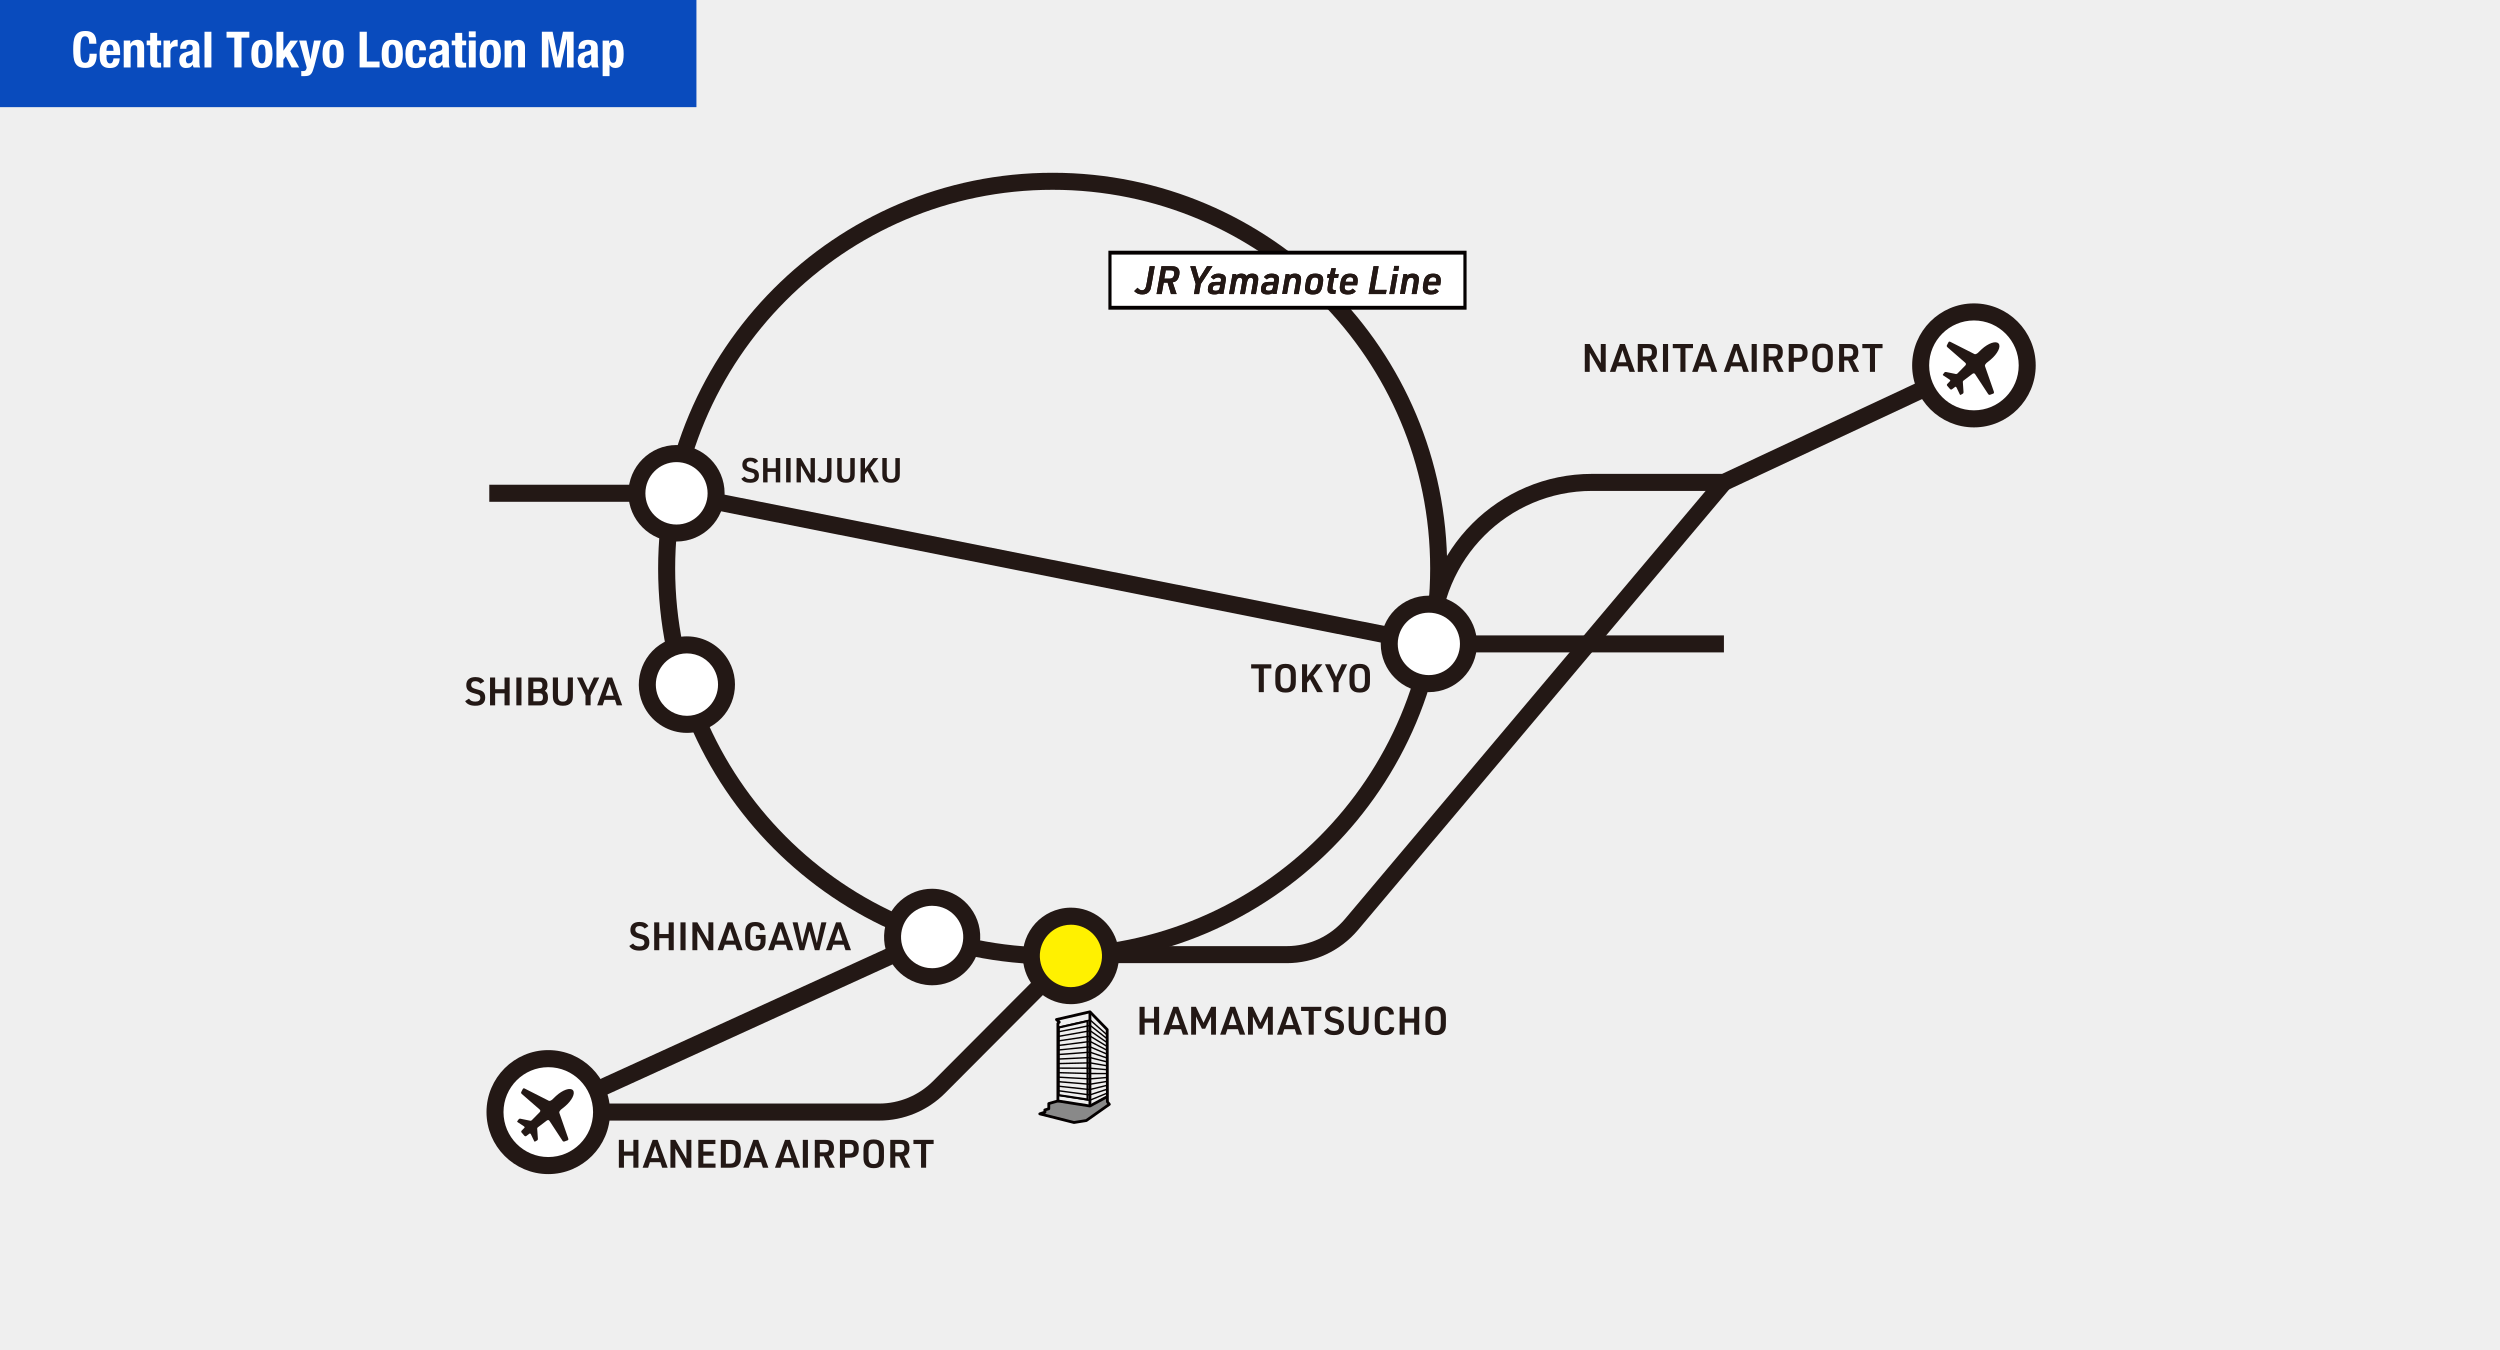 <?xml version="1.0" encoding="UTF-8"?><svg id="_レイヤー_2" xmlns="http://www.w3.org/2000/svg" viewBox="0 0 700 378"><defs><style>.cls-1{fill:#231815;}.cls-1,.cls-2,.cls-3,.cls-4,.cls-5,.cls-6,.cls-7{stroke-width:0px;}.cls-2{fill:#898989;}.cls-3{fill:#094bbd;}.cls-4{fill:#040000;}.cls-5{fill:#fff100;}.cls-8{stroke-width:.4px;}.cls-8,.cls-9{stroke:#040000;stroke-linejoin:round;}.cls-8,.cls-9,.cls-10{fill:none;}.cls-6{fill:#fff;}.cls-7{fill:#efefef;}.cls-9{stroke-width:.79px;}.cls-10{stroke:#231815;stroke-miterlimit:10;stroke-width:4.77px;}</style></defs><g id="_コンテンツ"><rect class="cls-7" width="700" height="378"/><path class="cls-10" d="M402.83,159.21c0,59.9-48.39,108.45-108.09,108.45s-108.08-48.55-108.08-108.45,48.39-108.45,108.08-108.45,108.09,48.55,108.09,108.45Z"/><polyline class="cls-10" points="137 138.12 188.71 138.12 400.7 180.29 482.7 180.29"/><path class="cls-10" d="M400.71,180.29h0c0-24.97,20.18-45.22,45.07-45.22h36.93l70-32.76"/><path class="cls-10" d="M482.7,135.07l-104.27,123.77c-4.52,5.37-11.17,8.46-18.17,8.46h-60.34l-36.97,37.09c-4.46,4.48-10.51,6.99-16.82,6.99h-92.6l107.47-49.03"/><path class="cls-6" d="M153.52,326.36c-8.23,0-14.92-6.71-14.92-14.97s6.69-14.97,14.92-14.97,14.92,6.71,14.92,14.97-6.69,14.97-14.92,14.97"/><path class="cls-1" d="M153.52,298.81c6.93,0,12.54,5.63,12.54,12.58s-5.61,12.58-12.54,12.58-12.54-5.63-12.54-12.58,5.61-12.58,12.54-12.58M153.52,294.03c-9.54,0-17.3,7.79-17.3,17.36s7.76,17.36,17.3,17.36,17.3-7.79,17.3-17.36-7.76-17.36-17.3-17.36"/><path class="cls-6" d="M400.07,191.41c-6.11,0-11.09-4.99-11.09-11.12s4.97-11.13,11.09-11.13,11.09,4.99,11.09,11.13-4.97,11.12-11.09,11.12"/><path class="cls-1" d="M400.08,171.55c4.81,0,8.71,3.91,8.71,8.74s-3.9,8.74-8.71,8.74-8.71-3.91-8.71-8.74,3.9-8.74,8.71-8.74M400.08,166.78c-7.43,0-13.47,6.06-13.47,13.51s6.04,13.51,13.47,13.51,13.47-6.06,13.47-13.51-6.04-13.51-13.47-13.51"/><path class="cls-6" d="M189.42,149.25c-6.12,0-11.09-4.99-11.09-11.12s4.97-11.13,11.09-11.13,11.09,4.99,11.09,11.13-4.97,11.12-11.09,11.12"/><path class="cls-1" d="M189.42,129.39c4.81,0,8.71,3.91,8.71,8.74s-3.9,8.74-8.71,8.74-8.71-3.91-8.71-8.74,3.9-8.74,8.71-8.74M189.42,124.61c-7.43,0-13.47,6.06-13.47,13.51s6.04,13.51,13.47,13.51,13.47-6.06,13.47-13.51-6.04-13.51-13.47-13.51"/><path class="cls-6" d="M192.35,202.82c-4.05,0-7.77-2.21-9.72-5.76-1.43-2.6-1.76-5.61-.94-8.46.83-2.85,2.71-5.21,5.3-6.65,1.63-.9,3.48-1.38,5.34-1.38,4.05,0,7.77,2.21,9.72,5.76,2.95,5.38.99,12.15-4.37,15.11-1.64.9-3.48,1.38-5.34,1.38"/><path class="cls-1" d="M192.33,182.95c3.07,0,6.05,1.63,7.64,4.53,2.32,4.23.78,9.54-3.43,11.87-1.33.74-2.77,1.08-4.19,1.08-3.07,0-6.05-1.64-7.64-4.53-2.32-4.23-.78-9.54,3.43-11.87,1.33-.74,2.77-1.08,4.19-1.08M192.33,178.18h0c-2.26,0-4.5.58-6.49,1.68-6.51,3.59-8.89,11.83-5.31,18.35,2.37,4.32,6.89,7,11.81,7,2.26,0,4.5-.58,6.48-1.68,6.51-3.59,8.89-11.83,5.31-18.35-2.37-4.32-6.89-7-11.81-7"/><path class="cls-6" d="M261.01,273.49c-.5,0-1-.03-1.51-.1-2.93-.4-5.54-1.93-7.33-4.29-1.79-2.37-2.56-5.29-2.16-8.24.75-5.49,5.46-9.62,10.97-9.62.5,0,1,.03,1.51.1,2.93.4,5.54,1.93,7.33,4.29,1.79,2.37,2.56,5.29,2.16,8.24-.75,5.49-5.46,9.62-10.98,9.62"/><path class="cls-1" d="M260.99,253.62c.39,0,.79.03,1.19.08,4.77.65,8.1,5.06,7.45,9.84-.59,4.38-4.33,7.56-8.62,7.56-.39,0-.79-.03-1.19-.08-4.77-.65-8.1-5.06-7.45-9.84.59-4.38,4.33-7.56,8.62-7.56M260.99,248.85h0c-6.7,0-12.43,5.02-13.33,11.69-1,7.38,4.17,14.21,11.52,15.21.61.08,1.22.13,1.83.13,6.7,0,12.43-5.02,13.33-11.69.49-3.58-.44-7.13-2.62-10-2.18-2.87-5.34-4.72-8.9-5.21-.61-.08-1.22-.13-1.83-.13"/><path class="cls-5" d="M299.84,278.78c-5.12,0-9.55-3.49-10.76-8.49-1.45-5.96,2.2-11.99,8.14-13.45.87-.21,1.75-.32,2.64-.32,5.12,0,9.55,3.49,10.76,8.49,1.45,5.96-2.2,11.99-8.14,13.45-.87.21-1.75.32-2.64.32"/><path class="cls-1" d="M299.86,258.92c3.92,0,7.48,2.67,8.45,6.67,1.14,4.69-1.72,9.42-6.39,10.56-.69.17-1.39.25-2.07.25-3.92,0-7.48-2.67-8.45-6.67-1.14-4.69,1.72-9.42,6.39-10.56.69-.17,1.39-.25,2.07-.25M299.86,254.14h0c-1.08,0-2.15.13-3.2.39-3.49.86-6.45,3.03-8.32,6.11-1.87,3.09-2.43,6.71-1.57,10.22,1.48,6.07,6.85,10.31,13.08,10.31,1.07,0,2.15-.13,3.2-.39,3.49-.86,6.45-3.03,8.31-6.11,1.87-3.08,2.43-6.71,1.57-10.22-1.48-6.07-6.85-10.31-13.08-10.31"/><path class="cls-6" d="M552.7,117.28c-8.23,0-14.92-6.71-14.92-14.97s6.69-14.97,14.92-14.97,14.92,6.71,14.92,14.97-6.69,14.97-14.92,14.97"/><path class="cls-1" d="M552.7,89.73c6.93,0,12.54,5.63,12.54,12.58s-5.61,12.58-12.54,12.58-12.54-5.63-12.54-12.58,5.61-12.58,12.54-12.58M552.7,84.95c-9.54,0-17.3,7.79-17.3,17.36s7.76,17.36,17.3,17.36,17.3-7.79,17.3-17.36-7.76-17.36-17.3-17.36"/><path class="cls-1" d="M558.29,109.68c-.07-.21-1.81-5.19-2.51-7.2-.04-.31.21-.62.42-.83.49-.39.9-.71,1.17-.94,1.96-1.65,2.97-3.68,2.23-4.52-.74-.85-2.87-.11-4.76,1.62-.26.24-.63.6-1.08,1.04-.23.18-.58.39-.87.31-1.89-.96-6.59-3.35-6.78-3.44-.24-.12-.45-.08-.54.11-.06.13-.28.54-.43.82-.09.16-.07.4.12.56.15.13,3.47,3.02,5.02,4.37h0c.21.2.26.41.06.69,0,.01-.01.02-.02.03-.78.79-1.56,1.59-2.28,2.32-.1.06-.21.1-.32.12-.93-.2-2.71-.57-2.87-.59-.21-.03-.34.04-.45.19-.11.15-.35.47-.4.54-.05.07,0,.17.11.24.07.04,1.07.7,1.78,1.17.16.12.23.26.15.39-.35.36-.63.64-.81.83-.15.16-.12.38-.03.49l.83.96c.07.08.32.18.5.05.21-.15.53-.39.93-.7.14-.07.27.03.37.2.37.77.89,1.85.92,1.93.06.12.15.17.22.13.07-.04.42-.23.58-.32.16-.09.24-.21.24-.43,0-.16-.13-1.98-.2-2.93.03-.11.08-.21.16-.3.82-.62,1.71-1.29,2.59-1.96.01,0,.02,0,.03-.01.3-.17.5-.09.67.15,0,0,0,0,0,0,1.13,1.72,3.55,5.41,3.65,5.57.14.21.37.26.54.19.3-.11.74-.28.87-.32.2-.06.27-.26.18-.52"/><path class="cls-1" d="M159.11,318.76c-.07-.21-1.81-5.19-2.51-7.2-.04-.31.21-.62.42-.83.5-.39.9-.71,1.17-.94,1.96-1.65,2.97-3.68,2.23-4.52-.74-.85-2.87-.11-4.76,1.62-.26.24-.63.6-1.08,1.04-.23.18-.58.39-.87.31-1.89-.96-6.59-3.35-6.78-3.44-.24-.12-.45-.08-.54.11-.06.13-.28.54-.43.82-.09.16-.07.4.12.56.15.13,3.47,3.02,5.02,4.37h0c.21.2.26.41.06.69,0,.01-.01.02-.02.03-.78.79-1.56,1.59-2.28,2.32-.1.06-.21.1-.32.12-.93-.2-2.71-.57-2.87-.59-.21-.03-.34.04-.45.19-.11.15-.35.47-.4.54-.05.07,0,.17.11.24.07.04,1.07.7,1.78,1.17.16.12.23.26.15.39-.35.36-.63.64-.81.83-.15.16-.12.38-.03.49l.83.96c.07.08.32.18.5.05.21-.15.53-.39.93-.7.14-.07.27.03.37.2.37.77.89,1.85.92,1.93.06.12.15.17.22.13.07-.04.42-.23.58-.32.16-.09.24-.21.24-.43,0-.16-.13-1.98-.2-2.93.03-.11.08-.21.16-.3.82-.62,1.71-1.29,2.59-1.96.01,0,.02,0,.03-.01.3-.17.5-.09.67.15,0,0,0,0,0,0,1.13,1.72,3.55,5.41,3.65,5.57.14.21.37.26.54.19.3-.11.74-.28.87-.32.2-.06.27-.26.18-.52"/><path class="cls-1" d="M319.07,281.91h1.43v3.27h2.63v-3.27h1.42v7.8h-1.42v-3.37h-2.63v3.37h-1.43v-7.8Z"/><path class="cls-1" d="M327.76,288.17l-.5,1.54h-1.54l2.82-7.8h1.38l2.82,7.8h-1.54l-.49-1.54h-2.94ZM329.23,283.61l-1.13,3.41h2.25l-1.12-3.41Z"/><path class="cls-1" d="M333.51,281.91h1.34l2.14,4.49,2.14-4.49h1.34v7.8h-1.37v-5.11l-1.65,3.44h-.91l-1.65-3.44v5.11h-1.37v-7.8Z"/><path class="cls-1" d="M343.68,288.17l-.5,1.54h-1.54l2.82-7.8h1.38l2.82,7.8h-1.54l-.49-1.54h-2.94ZM345.15,283.61l-1.13,3.41h2.25l-1.12-3.41Z"/><path class="cls-1" d="M349.43,281.91h1.34l2.14,4.49,2.14-4.49h1.34v7.8h-1.37v-5.11l-1.65,3.44h-.91l-1.65-3.44v5.11h-1.37v-7.8Z"/><path class="cls-1" d="M359.6,288.17l-.5,1.54h-1.54l2.82-7.8h1.38l2.82,7.8h-1.54l-.49-1.54h-2.94ZM361.07,283.61l-1.13,3.41h2.25l-1.12-3.41Z"/><path class="cls-1" d="M366.42,283.08h-2.12v-1.17h5.66v1.17h-2.11v6.63h-1.42v-6.63Z"/><path class="cls-1" d="M371.78,287.83c.34.57.9.83,1.77.83.91,0,1.39-.38,1.39-1.08,0-.34-.14-.63-.37-.8q-.24-.15-1.34-.44c-1.6-.4-2.22-1.04-2.22-2.31,0-1.43.92-2.24,2.56-2.24,1.19,0,2.01.39,2.48,1.17l-1.05.69c-.35-.48-.82-.71-1.46-.71-.73,0-1.15.37-1.15,1,0,.67.37.97,1.56,1.27,1.01.25,1.23.34,1.62.59.51.35.75.91.75,1.73,0,1.52-.95,2.29-2.77,2.29-1.4,0-2.34-.43-2.85-1.3l1.09-.7Z"/><path class="cls-1" d="M379.06,281.91v4.89c0,.69.05,1.02.21,1.29.23.42.55.57,1.17.57.65,0,1-.19,1.22-.67.11-.25.15-.58.15-1.19v-4.89h1.42v4.89c0,1.15-.12,1.66-.48,2.12-.5.62-1.2.9-2.32.9-1.21,0-1.96-.32-2.43-1.04-.28-.43-.38-.92-.38-1.98v-4.89h1.42Z"/><path class="cls-1" d="M390.4,287.68c-.08,1.44-.98,2.15-2.72,2.15-1.08,0-1.78-.31-2.25-.96-.36-.5-.5-1.11-.5-2.22v-1.66c0-1.21.16-1.85.61-2.36.49-.57,1.14-.82,2.14-.82,1.67,0,2.53.72,2.61,2.21l-1.31.1c-.1-.78-.51-1.15-1.28-1.15-1,0-1.35.56-1.35,2.12v1.46c0,1.57.35,2.12,1.37,2.12.79,0,1.24-.37,1.35-1.15l1.33.15Z"/><path class="cls-1" d="M391.9,281.91h1.43v3.27h2.63v-3.27h1.42v7.8h-1.42v-3.37h-2.63v3.37h-1.43v-7.8Z"/><path class="cls-1" d="M399.11,284.88c0-1.15.17-1.78.64-2.29.52-.56,1.17-.8,2.23-.8,1.12,0,1.83.28,2.34.93.39.5.53,1.09.53,2.16v1.86c0,1.16-.17,1.78-.64,2.29-.52.56-1.19.8-2.23.8-1.12,0-1.83-.28-2.34-.93-.38-.49-.53-1.1-.53-2.16v-1.86ZM403.42,285c0-1.49-.4-2.05-1.45-2.05s-1.45.57-1.45,2.05v1.62c0,1.49.4,2.05,1.45,2.05s1.45-.57,1.45-2.05v-1.62Z"/><path class="cls-1" d="M177.28,264.18c.34.57.9.83,1.77.83.91,0,1.39-.38,1.39-1.08,0-.34-.14-.63-.37-.8q-.24-.15-1.34-.44c-1.6-.4-2.22-1.04-2.22-2.31,0-1.43.92-2.24,2.56-2.24,1.19,0,2.01.39,2.48,1.17l-1.05.69c-.35-.48-.82-.71-1.46-.71-.73,0-1.15.37-1.15,1,0,.67.37.97,1.56,1.27,1.01.25,1.23.34,1.62.59.51.35.75.91.75,1.73,0,1.52-.95,2.29-2.77,2.29-1.4,0-2.34-.43-2.85-1.3l1.09-.7Z"/><path class="cls-1" d="M183.17,258.26h1.43v3.27h2.63v-3.27h1.42v7.8h-1.42v-3.37h-2.63v3.37h-1.43v-7.8Z"/><path class="cls-1" d="M190.53,258.26h1.43v7.8h-1.43v-7.8Z"/><path class="cls-1" d="M193.87,258.26h1.38l3.1,5.4v-5.4h1.38v7.8h-1.38l-3.1-5.4v5.4h-1.38v-7.8Z"/><path class="cls-1" d="M202.95,264.52l-.5,1.54h-1.54l2.82-7.8h1.38l2.82,7.8h-1.54l-.49-1.54h-2.94ZM204.42,259.96l-1.13,3.41h2.25l-1.12-3.41Z"/><path class="cls-1" d="M211.64,261.78h2.73v1.31c0,1.11-.14,1.68-.54,2.18-.5.62-1.22.91-2.3.91-1.16,0-1.88-.29-2.38-.96-.37-.49-.51-1.1-.51-2.22v-1.66c0-1.21.16-1.85.62-2.36.5-.57,1.17-.82,2.19-.82,1.73,0,2.62.73,2.7,2.21l-1.32.1c-.1-.78-.54-1.15-1.35-1.15-1.04,0-1.42.55-1.42,2.12v1.46c0,1.57.37,2.12,1.44,2.12,1,0,1.46-.51,1.46-1.63v-.51h-1.32v-1.1Z"/><path class="cls-1" d="M217.1,264.52l-.5,1.54h-1.54l2.82-7.8h1.38l2.82,7.8h-1.54l-.49-1.54h-2.94ZM218.57,259.96l-1.13,3.41h2.25l-1.12-3.41Z"/><path class="cls-1" d="M221.92,258.26h1.42l1.25,5.83,1.52-5.83h1.09l1.52,5.83,1.25-5.83h1.43l-1.97,7.8h-1.27l-1.5-5.5-1.5,5.5h-1.27l-1.97-7.8Z"/><path class="cls-1" d="M233.3,264.52l-.5,1.54h-1.54l2.82-7.8h1.38l2.82,7.8h-1.54l-.49-1.54h-2.94ZM234.77,259.96l-1.13,3.41h2.25l-1.12-3.41Z"/><path class="cls-1" d="M131.33,195.62c.34.57.9.83,1.77.83.91,0,1.39-.38,1.39-1.08,0-.34-.14-.63-.37-.8q-.24-.15-1.34-.44c-1.6-.4-2.22-1.04-2.22-2.31,0-1.43.92-2.24,2.56-2.24,1.19,0,2.01.39,2.48,1.17l-1.06.69c-.35-.48-.82-.71-1.46-.71-.73,0-1.15.37-1.15,1,0,.67.37.97,1.56,1.27,1.01.25,1.23.34,1.62.59.51.35.75.91.75,1.73,0,1.52-.95,2.29-2.77,2.29-1.4,0-2.34-.43-2.85-1.3l1.09-.7Z"/><path class="cls-1" d="M137.21,189.7h1.43v3.27h2.63v-3.27h1.43v7.8h-1.43v-3.37h-2.63v3.37h-1.43v-7.8Z"/><path class="cls-1" d="M144.58,189.7h1.43v7.8h-1.43v-7.8Z"/><path class="cls-1" d="M147.92,189.7h2.99c.9,0,1.37.13,1.76.48s.62.93.62,1.61c0,.76-.23,1.27-.74,1.64.03.02.06.05.11.08.29.23.39.34.5.55.19.35.27.79.27,1.29,0,.79-.24,1.39-.71,1.75-.39.31-.83.42-1.66.42h-3.14v-7.8ZM150.81,192.94c.74,0,1.07-.32,1.07-1.05s-.33-1.05-1.07-1.05h-1.48v2.1h1.48ZM150.97,196.35c.74,0,1.06-.34,1.06-1.12s-.33-1.14-1.06-1.14h-1.63v2.26h1.63Z"/><path class="cls-1" d="M156.23,189.7v4.89c0,.69.05,1.02.21,1.29.23.42.55.57,1.17.57.65,0,1-.19,1.22-.67.11-.25.15-.58.15-1.19v-4.89h1.43v4.89c0,1.15-.12,1.66-.48,2.12-.5.62-1.2.9-2.32.9-1.21,0-1.96-.32-2.43-1.04-.28-.43-.38-.92-.38-1.98v-4.89h1.43Z"/><path class="cls-1" d="M163.95,194.68l-2.4-4.98h1.5l1.62,3.57,1.61-3.57h1.51l-2.42,4.98v2.82h-1.43v-2.82Z"/><path class="cls-1" d="M169.24,195.96l-.5,1.54h-1.54l2.82-7.8h1.38l2.82,7.8h-1.54l-.49-1.54h-2.94ZM170.7,191.4l-1.13,3.41h2.25l-1.12-3.41Z"/><path class="cls-1" d="M208.52,133.43c.29.5.79.73,1.55.73.8,0,1.22-.33,1.22-.95,0-.3-.12-.55-.32-.7q-.21-.13-1.17-.38c-1.4-.35-1.94-.91-1.94-2.02,0-1.25.81-1.96,2.24-1.96,1.04,0,1.76.34,2.17,1.02l-.92.6c-.3-.42-.71-.62-1.28-.62-.64,0-1.01.33-1.01.88,0,.58.32.85,1.36,1.11.88.22,1.08.3,1.42.52.45.31.66.79.66,1.51,0,1.33-.83,2.01-2.43,2.01-1.23,0-2.05-.37-2.5-1.14l.95-.61Z"/><path class="cls-1" d="M213.67,128.25h1.25v2.86h2.3v-2.86h1.25v6.82h-1.25v-2.94h-2.3v2.94h-1.25v-6.82Z"/><path class="cls-1" d="M220.12,128.25h1.25v6.82h-1.25v-6.82Z"/><path class="cls-1" d="M223.04,128.25h1.21l2.71,4.72v-4.72h1.21v6.82h-1.21l-2.71-4.72v4.72h-1.21v-6.82Z"/><path class="cls-1" d="M232.82,128.25v4.13c0,1.17-.06,1.57-.25,1.94-.3.56-.88.85-1.72.85-.79,0-1.36-.23-2-.81l.69-.82c.39.42.78.62,1.19.62s.65-.2.76-.59c.07-.22.09-.49.09-1.17v-4.15h1.25Z"/><path class="cls-1" d="M235.67,128.25v4.28c0,.6.05.89.18,1.13.2.36.49.5,1.03.5.57,0,.88-.16,1.07-.58.1-.22.13-.51.13-1.04v-4.28h1.25v4.28c0,1-.1,1.45-.42,1.85-.44.54-1.05.78-2.03.78-1.06,0-1.71-.28-2.12-.91-.25-.37-.33-.8-.33-1.73v-4.28h1.25Z"/><path class="cls-1" d="M240.96,128.25h1.24v3.08l2.29-3.08h1.47l-2.24,2.79,2.37,4.03h-1.44l-1.74-3.18-.71.92v2.26h-1.24v-6.82Z"/><path class="cls-1" d="M248.29,128.25v4.28c0,.6.05.89.18,1.13.2.36.49.5,1.03.5.57,0,.88-.16,1.07-.58.1-.22.13-.51.13-1.04v-4.28h1.25v4.28c0,1-.1,1.45-.42,1.85-.44.54-1.05.78-2.03.78-1.06,0-1.71-.28-2.12-.91-.25-.37-.33-.8-.33-1.73v-4.28h1.25Z"/><path class="cls-1" d="M352.44,187.17h-2.12v-1.17h5.66v1.17h-2.11v6.63h-1.42v-6.63Z"/><path class="cls-1" d="M357.09,188.97c0-1.15.17-1.78.64-2.29.52-.56,1.17-.8,2.23-.8,1.12,0,1.83.28,2.34.93.39.5.53,1.09.53,2.16v1.86c0,1.16-.17,1.78-.64,2.29-.52.56-1.19.8-2.23.8-1.12,0-1.83-.28-2.34-.93-.38-.49-.53-1.1-.53-2.16v-1.86ZM361.41,189.09c0-1.49-.4-2.05-1.45-2.05s-1.45.57-1.45,2.05v1.62c0,1.49.4,2.05,1.45,2.05s1.45-.57,1.45-2.05v-1.62Z"/><path class="cls-1" d="M364.58,186h1.41v3.52l2.62-3.52h1.67l-2.56,3.19,2.71,4.61h-1.64l-1.99-3.64-.82,1.05v2.59h-1.41v-7.8Z"/><path class="cls-1" d="M373.38,190.98l-2.4-4.98h1.5l1.62,3.57,1.61-3.57h1.51l-2.42,4.98v2.82h-1.43v-2.82Z"/><path class="cls-1" d="M377.85,188.97c0-1.15.17-1.78.64-2.29.52-.56,1.17-.8,2.23-.8,1.12,0,1.83.28,2.34.93.39.5.53,1.09.53,2.16v1.86c0,1.16-.17,1.78-.64,2.29-.52.56-1.19.8-2.23.8-1.12,0-1.83-.28-2.34-.93-.38-.49-.53-1.1-.53-2.16v-1.86ZM382.17,189.09c0-1.49-.4-2.05-1.45-2.05s-1.45.57-1.45,2.05v1.62c0,1.49.4,2.05,1.45,2.05s1.45-.57,1.45-2.05v-1.62Z"/><path class="cls-1" d="M443.74,96.32h1.38l3.1,5.4v-5.4h1.38v7.8h-1.38l-3.1-5.4v5.4h-1.38v-7.8Z"/><path class="cls-1" d="M452.81,102.58l-.5,1.54h-1.54l2.82-7.8h1.38l2.82,7.8h-1.54l-.49-1.54h-2.94ZM454.28,98.03l-1.13,3.41h2.25l-1.12-3.41Z"/><path class="cls-1" d="M460,104.12h-1.42v-7.8h2.86c1,0,1.54.16,1.96.57.38.39.55.91.55,1.69,0,1.31-.44,1.97-1.47,2.23l1.7,3.31h-1.58l-1.5-3.19h-1.1v3.19ZM461.34,99.82c.85,0,1.2-.35,1.2-1.17s-.36-1.18-1.24-1.18h-1.32v2.35h1.36Z"/><path class="cls-1" d="M465.63,96.32h1.43v7.8h-1.43v-7.8Z"/><path class="cls-1" d="M470.5,97.49h-2.12v-1.17h5.66v1.17h-2.11v6.63h-1.42v-6.63Z"/><path class="cls-1" d="M475.83,102.58l-.5,1.54h-1.54l2.82-7.8h1.38l2.82,7.8h-1.54l-.49-1.54h-2.94ZM477.3,98.03l-1.13,3.41h2.25l-1.12-3.41Z"/><path class="cls-1" d="M484.7,102.58l-.5,1.54h-1.54l2.82-7.8h1.38l2.82,7.8h-1.54l-.49-1.54h-2.94ZM486.17,98.03l-1.13,3.41h2.25l-1.12-3.41Z"/><path class="cls-1" d="M490.46,96.32h1.43v7.8h-1.43v-7.8Z"/><path class="cls-1" d="M495.23,104.12h-1.42v-7.8h2.86c1,0,1.54.16,1.96.57.38.39.55.91.55,1.69,0,1.31-.44,1.97-1.47,2.23l1.7,3.31h-1.58l-1.5-3.19h-1.1v3.19ZM496.57,99.82c.85,0,1.2-.35,1.2-1.17s-.36-1.18-1.24-1.18h-1.32v2.35h1.36Z"/><path class="cls-1" d="M502.28,104.12h-1.43v-7.8h2.61c1.08,0,1.65.17,2.09.62.4.44.58.99.58,1.86,0,.94-.21,1.54-.69,1.97-.42.38-.99.54-1.98.54h-1.19v2.82ZM503.47,100.15c.89,0,1.25-.39,1.25-1.34s-.36-1.33-1.25-1.33h-1.21v2.68h1.21Z"/><path class="cls-1" d="M507.45,99.3c0-1.15.17-1.78.64-2.29.52-.56,1.17-.8,2.23-.8,1.12,0,1.83.28,2.34.93.39.5.53,1.09.53,2.16v1.86c0,1.16-.17,1.78-.64,2.29-.52.56-1.19.8-2.23.8-1.12,0-1.83-.28-2.34-.93-.38-.49-.53-1.1-.53-2.16v-1.86ZM511.77,99.42c0-1.49-.4-2.05-1.45-2.05s-1.45.57-1.45,2.05v1.62c0,1.49.4,2.05,1.45,2.05s1.45-.57,1.45-2.05v-1.62Z"/><path class="cls-1" d="M516.37,104.12h-1.42v-7.8h2.86c1,0,1.54.16,1.96.57.38.39.55.91.55,1.69,0,1.31-.44,1.97-1.47,2.23l1.7,3.31h-1.58l-1.5-3.19h-1.1v3.19ZM517.71,99.82c.85,0,1.2-.35,1.2-1.17s-.36-1.18-1.24-1.18h-1.32v2.35h1.36Z"/><path class="cls-1" d="M523.57,97.49h-2.12v-1.17h5.66v1.17h-2.11v6.63h-1.42v-6.63Z"/><path class="cls-1" d="M173.28,319.16h1.43v3.27h2.63v-3.27h1.42v7.8h-1.42v-3.37h-2.63v3.37h-1.43v-7.8Z"/><path class="cls-1" d="M181.97,325.42l-.5,1.54h-1.54l2.82-7.8h1.38l2.82,7.8h-1.54l-.49-1.54h-2.94ZM183.44,320.87l-1.13,3.41h2.25l-1.12-3.41Z"/><path class="cls-1" d="M187.72,319.16h1.38l3.1,5.4v-5.4h1.38v7.8h-1.38l-3.1-5.4v5.4h-1.38v-7.8Z"/><path class="cls-1" d="M195.52,319.16h4.79v1.17h-3.37v2.1h2.86v1.17h-2.86v2.2h3.41v1.17h-4.82v-7.8Z"/><path class="cls-1" d="M201.83,319.16h2.63c2.04-.03,3,.96,2.95,3.03v1.75c.05,2.06-.9,3.05-2.95,3.03h-2.63v-7.8ZM204.21,325.82c1.32.02,1.75-.47,1.77-1.99v-1.53c-.02-1.52-.46-2.01-1.77-1.99h-.96v5.51h.96Z"/><path class="cls-1" d="M210.16,325.42l-.5,1.54h-1.54l2.82-7.8h1.38l2.82,7.8h-1.54l-.49-1.54h-2.94ZM211.63,320.87l-1.13,3.41h2.25l-1.12-3.41Z"/><path class="cls-1" d="M219.03,325.42l-.5,1.54h-1.54l2.82-7.8h1.38l2.82,7.8h-1.54l-.49-1.54h-2.94ZM220.5,320.87l-1.13,3.41h2.25l-1.12-3.41Z"/><path class="cls-1" d="M224.79,319.16h1.43v7.8h-1.43v-7.8Z"/><path class="cls-1" d="M229.56,326.96h-1.42v-7.8h2.86c1,0,1.54.16,1.96.57.38.39.55.91.55,1.69,0,1.31-.44,1.97-1.47,2.23l1.7,3.31h-1.58l-1.5-3.19h-1.1v3.19ZM230.9,322.66c.85,0,1.2-.35,1.2-1.17s-.36-1.18-1.24-1.18h-1.32v2.35h1.36Z"/><path class="cls-1" d="M236.61,326.96h-1.43v-7.8h2.61c1.08,0,1.65.17,2.09.62.4.44.58.99.58,1.86,0,.94-.21,1.54-.69,1.97-.42.38-.99.54-1.98.54h-1.19v2.82ZM237.8,322.99c.89,0,1.25-.39,1.25-1.34s-.36-1.33-1.25-1.33h-1.21v2.68h1.21Z"/><path class="cls-1" d="M241.77,322.14c0-1.15.17-1.78.64-2.29.52-.56,1.17-.8,2.23-.8,1.12,0,1.83.28,2.34.93.39.5.53,1.09.53,2.16v1.86c0,1.16-.17,1.78-.64,2.29-.52.56-1.19.8-2.23.8-1.12,0-1.83-.28-2.34-.93-.38-.49-.53-1.1-.53-2.16v-1.86ZM246.09,322.26c0-1.49-.4-2.05-1.45-2.05s-1.45.57-1.45,2.05v1.62c0,1.49.4,2.05,1.45,2.05s1.45-.57,1.45-2.05v-1.62Z"/><path class="cls-1" d="M250.69,326.96h-1.42v-7.8h2.86c1,0,1.54.16,1.96.57.38.39.55.91.55,1.69,0,1.31-.44,1.97-1.47,2.23l1.7,3.31h-1.58l-1.5-3.19h-1.1v3.19ZM252.03,322.66c.85,0,1.2-.35,1.2-1.17s-.36-1.18-1.24-1.18h-1.32v2.35h1.36Z"/><path class="cls-1" d="M257.88,320.33h-2.12v-1.17h5.66v1.17h-2.11v6.63h-1.42v-6.63Z"/><rect class="cls-4" x="310.35" y="70.2" width="100.29" height="16.51"/><rect class="cls-6" x="311.23" y="71.29" width="98.52" height="14.34"/><path class="cls-1" d="M323.34,74.54l-.86,4.89c-.26,1.46-.32,1.65-.62,2.09-.42.61-1.08.92-1.99.92-.97,0-1.59-.25-2.3-.93l.95-.94c.37.47.78.71,1.25.71.44,0,.77-.22.98-.68.12-.26.19-.51.33-1.33l.84-4.74h1.43Z"/><path class="cls-1" d="M325.27,82.33h-1.43l1.37-7.79h2.69c.9,0,1.38.11,1.77.41.37.28.59.77.59,1.31,0,.83-.26,1.67-.67,2.15-.33.37-.73.58-1.25.61l1.11,3.31h-1.58l-.94-3.2h-1.09l-.56,3.2ZM327.37,78.03c.51,0,.8-.1,1.04-.35.24-.26.39-.72.39-1.17,0-.59-.3-.83-1.08-.83h-1.31l-.41,2.35h1.37Z"/><polygon class="cls-1" points="334.8 79.51 333.27 74.54 334.73 74.54 335.73 78.1 337.96 74.54 339.51 74.54 336.23 79.51 335.74 82.33 334.31 82.33 334.8 79.51"/><path class="cls-1" d="M341.85,78.69c.03-.16.04-.28.04-.36,0-.43-.28-.64-.82-.64-.46,0-.86.19-1.23.55l-.81-.66c.56-.67,1.24-.97,2.16-.97.71,0,1.31.18,1.66.49.25.23.38.57.38,1,0,.25-.03.55-.11.99l-.58,3.23h-1.05l-.05-.26c-.34.27-.74.38-1.4.38-1.25,0-1.83-.43-1.83-1.35,0-.68.2-1.3.51-1.64.34-.36.87-.51,1.78-.51h1.29l.04-.25ZM340.69,79.86c-.43,0-.71.08-.88.26-.17.16-.27.47-.27.78,0,.37.24.51.86.51.43,0,.73-.1.91-.31.12-.14.16-.27.24-.66l.1-.59h-.96Z"/><path class="cls-1" d="M345.12,76.73h1.02l.02.43c.35-.37.82-.55,1.4-.55.71,0,1.22.24,1.49.7.34-.47.85-.7,1.55-.7,1.12,0,1.71.51,1.71,1.5,0,.28-.05.63-.13,1.17l-.54,3.06h-1.35l.54-3.07c.05-.34.08-.5.08-.71,0-.52-.23-.79-.67-.79-.63,0-.94.46-1.16,1.65l-.51,2.91h-1.35l.53-3.04c.08-.38.09-.52.09-.71,0-.55-.22-.81-.66-.81-.64,0-.96.46-1.18,1.66l-.51,2.9h-1.35l.98-5.6Z"/><path class="cls-1" d="M356.73,78.69c.03-.16.04-.28.04-.36,0-.43-.28-.64-.82-.64-.46,0-.86.19-1.23.55l-.81-.66c.56-.67,1.24-.97,2.16-.97.71,0,1.31.18,1.66.49.25.23.38.57.38,1,0,.25-.03.55-.11.99l-.58,3.23h-1.06l-.05-.26c-.34.27-.74.38-1.4.38-1.25,0-1.83-.43-1.83-1.35,0-.68.2-1.3.51-1.64.34-.36.87-.51,1.78-.51h1.29l.04-.25ZM355.56,79.86c-.43,0-.71.08-.88.26-.17.16-.27.47-.27.78,0,.37.24.51.86.51.43,0,.73-.1.91-.31.12-.14.16-.27.24-.66l.1-.59h-.96Z"/><path class="cls-1" d="M359.99,76.73h1.02l.03.47c.4-.43.85-.59,1.53-.59,1.11,0,1.73.54,1.73,1.52,0,.28-.05.65-.13,1.14l-.53,3.06h-1.35l.53-3.06c.06-.31.08-.48.08-.67,0-.55-.25-.84-.75-.84-.73,0-1.07.45-1.28,1.67l-.51,2.89h-1.35l.98-5.6Z"/><path class="cls-1" d="M365.64,78.93c.29-1.66,1.04-2.32,2.64-2.32,1.49,0,2.21.57,2.21,1.75,0,.24-.03.62-.09.92l-.15.85c-.29,1.66-1.04,2.32-2.64,2.32-1.5,0-2.21-.57-2.21-1.76,0-.25.03-.55.1-.91l.14-.85ZM369.07,79.19c.04-.26.07-.47.07-.67,0-.56-.3-.84-.9-.84-.74,0-1.09.41-1.28,1.51l-.11.65c-.06.32-.08.47-.08.64,0,.58.29.86.89.86.75,0,1.11-.41,1.29-1.51l.12-.65Z"/><path class="cls-1" d="M371.57,77.8l.19-1.07h.66l.37-1.64h1.24l-.29,1.64h1.11l-.19,1.07h-1.11l-.38,2.17c-.08.46-.09.5-.09.64,0,.47.19.61.83.61h.15l-.19,1.1h-.18c-1.49,0-1.98-.32-1.98-1.28,0-.32.04-.74.13-1.23l.36-2.02h-.63Z"/><path class="cls-1" d="M376.53,80.03c-.03.15-.04.29-.04.42,0,.61.36.94,1.02.94.53,0,.88-.16,1.23-.58l.88.72c-.53.67-1.15.92-2.24.92-1.51,0-2.23-.6-2.23-1.85,0-.28.03-.67.11-1.04l.07-.4c.16-.93.36-1.42.73-1.82.45-.49,1.08-.72,1.94-.72,1.46,0,2.16.63,2.16,1.92,0,.37-.06.83-.17,1.33h-3.41l-.03.17ZM378.87,78.91c.04-.17.05-.28.05-.45,0-.58-.29-.86-.9-.86-.67,0-1.16.45-1.28,1.2l-.02.11h2.15Z"/><polygon class="cls-1" points="384.59 74.54 386.02 74.54 384.85 81.17 388.25 81.17 388.04 82.33 383.22 82.33 384.59 74.54"/><path class="cls-1" d="M390,76.73h1.36l-.99,5.6h-1.35l.98-5.6ZM390.4,74.47h1.35l-.24,1.4h-1.35l.24-1.4Z"/><path class="cls-1" d="M392.98,76.73h1.02l.03.47c.4-.43.85-.59,1.53-.59,1.11,0,1.73.54,1.73,1.52,0,.28-.05.65-.13,1.14l-.53,3.06h-1.35l.53-3.06c.06-.31.08-.48.08-.67,0-.55-.25-.84-.75-.84-.73,0-1.07.45-1.28,1.67l-.51,2.89h-1.35l.98-5.6Z"/><path class="cls-1" d="M399.79,80.03c-.03.15-.04.29-.04.42,0,.61.36.94,1.02.94.53,0,.88-.16,1.23-.58l.88.72c-.53.67-1.15.92-2.24.92-1.51,0-2.23-.6-2.23-1.85,0-.28.03-.67.11-1.04l.07-.4c.16-.93.36-1.42.73-1.82.45-.49,1.08-.72,1.94-.72,1.46,0,2.16.63,2.16,1.92,0,.37-.06.83-.17,1.33h-3.41l-.03.17ZM402.13,78.91c.04-.17.05-.28.05-.45,0-.58-.29-.86-.9-.86-.67,0-1.16.45-1.28,1.2l-.02.11h2.15Z"/><path class="cls-1" d="M323.34,74.54l-.86,4.89c-.26,1.46-.32,1.65-.62,2.09-.42.61-1.08.92-1.99.92-.97,0-1.59-.25-2.3-.93l.95-.94c.37.47.78.71,1.25.71.44,0,.77-.22.98-.68.12-.26.19-.51.33-1.33l.84-4.74h1.43Z"/><path class="cls-1" d="M325.27,82.33h-1.43l1.37-7.79h2.69c.9,0,1.38.11,1.77.41.37.28.59.77.59,1.31,0,.83-.26,1.67-.67,2.15-.33.37-.73.58-1.25.61l1.11,3.31h-1.58l-.94-3.2h-1.09l-.56,3.2ZM327.37,78.03c.51,0,.8-.1,1.04-.35.24-.26.39-.72.39-1.17,0-.59-.3-.83-1.08-.83h-1.31l-.41,2.35h1.37Z"/><polygon class="cls-1" points="334.8 79.51 333.27 74.54 334.73 74.54 335.73 78.1 337.96 74.54 339.51 74.54 336.23 79.51 335.74 82.33 334.31 82.33 334.8 79.51"/><path class="cls-1" d="M341.85,78.69c.03-.16.04-.28.04-.36,0-.43-.28-.64-.82-.64-.46,0-.86.19-1.23.55l-.81-.66c.56-.67,1.24-.97,2.16-.97.71,0,1.31.18,1.66.49.25.23.38.57.38,1,0,.25-.03.55-.11.99l-.58,3.23h-1.05l-.05-.26c-.34.27-.74.38-1.4.38-1.25,0-1.83-.43-1.83-1.35,0-.68.2-1.3.51-1.64.34-.36.87-.51,1.78-.51h1.29l.04-.25ZM340.69,79.86c-.43,0-.71.08-.88.26-.17.16-.27.47-.27.78,0,.37.24.51.86.51.43,0,.73-.1.91-.31.12-.14.16-.27.24-.66l.1-.59h-.96Z"/><path class="cls-1" d="M345.12,76.73h1.02l.02.43c.35-.37.82-.55,1.4-.55.71,0,1.22.24,1.49.7.34-.47.85-.7,1.55-.7,1.12,0,1.71.51,1.71,1.5,0,.28-.05.63-.13,1.17l-.54,3.06h-1.35l.54-3.07c.05-.34.08-.5.08-.71,0-.52-.23-.79-.67-.79-.63,0-.94.46-1.16,1.65l-.51,2.91h-1.35l.53-3.04c.08-.38.09-.52.09-.71,0-.55-.22-.81-.66-.81-.64,0-.96.46-1.18,1.66l-.51,2.9h-1.35l.98-5.6Z"/><path class="cls-1" d="M356.73,78.69c.03-.16.04-.28.04-.36,0-.43-.28-.64-.82-.64-.46,0-.86.19-1.23.55l-.81-.66c.56-.67,1.24-.97,2.16-.97.71,0,1.31.18,1.66.49.25.23.38.57.38,1,0,.25-.03.55-.11.99l-.58,3.23h-1.06l-.05-.26c-.34.27-.74.38-1.4.38-1.25,0-1.83-.43-1.83-1.35,0-.68.2-1.3.51-1.64.34-.36.87-.51,1.78-.51h1.29l.04-.25ZM355.56,79.86c-.43,0-.71.08-.88.26-.17.16-.27.47-.27.78,0,.37.24.51.86.51.43,0,.73-.1.91-.31.12-.14.16-.27.24-.66l.1-.59h-.96Z"/><path class="cls-1" d="M359.99,76.73h1.02l.03.47c.4-.43.85-.59,1.53-.59,1.11,0,1.73.54,1.73,1.52,0,.28-.05.65-.13,1.14l-.53,3.06h-1.35l.53-3.06c.06-.31.08-.48.08-.67,0-.55-.25-.84-.75-.84-.73,0-1.07.45-1.28,1.67l-.51,2.89h-1.35l.98-5.6Z"/><path class="cls-1" d="M365.64,78.93c.29-1.66,1.04-2.32,2.64-2.32,1.49,0,2.21.57,2.21,1.75,0,.24-.03.62-.09.92l-.15.85c-.29,1.66-1.04,2.32-2.64,2.32-1.5,0-2.21-.57-2.21-1.76,0-.25.03-.55.1-.91l.14-.85ZM369.07,79.19c.04-.26.07-.47.07-.67,0-.56-.3-.84-.9-.84-.74,0-1.09.41-1.28,1.51l-.11.65c-.06.32-.08.47-.08.64,0,.58.29.86.89.86.75,0,1.11-.41,1.29-1.51l.12-.65Z"/><path class="cls-1" d="M371.57,77.8l.19-1.07h.66l.37-1.64h1.24l-.29,1.64h1.11l-.19,1.07h-1.11l-.38,2.17c-.08.46-.09.5-.09.64,0,.47.19.61.83.61h.15l-.19,1.1h-.18c-1.49,0-1.98-.32-1.98-1.28,0-.32.04-.74.13-1.23l.36-2.02h-.63Z"/><path class="cls-1" d="M376.53,80.03c-.03.15-.04.29-.04.42,0,.61.36.94,1.02.94.53,0,.88-.16,1.23-.58l.88.72c-.53.67-1.15.92-2.24.92-1.51,0-2.23-.6-2.23-1.85,0-.28.03-.67.11-1.04l.07-.4c.16-.93.36-1.42.73-1.82.45-.49,1.08-.72,1.94-.72,1.46,0,2.16.63,2.16,1.92,0,.37-.06.83-.17,1.33h-3.41l-.03.17ZM378.87,78.91c.04-.17.05-.28.05-.45,0-.58-.29-.86-.9-.86-.67,0-1.16.45-1.28,1.2l-.02.11h2.15Z"/><polygon class="cls-1" points="384.59 74.54 386.02 74.54 384.85 81.17 388.25 81.17 388.04 82.33 383.22 82.33 384.59 74.54"/><path class="cls-1" d="M390,76.73h1.36l-.99,5.6h-1.35l.98-5.6ZM390.4,74.47h1.35l-.24,1.4h-1.35l.24-1.4Z"/><path class="cls-1" d="M392.98,76.73h1.02l.03.47c.4-.43.85-.59,1.53-.59,1.11,0,1.73.54,1.73,1.52,0,.28-.05.65-.13,1.14l-.53,3.06h-1.35l.53-3.06c.06-.31.08-.48.08-.67,0-.55-.25-.84-.75-.84-.73,0-1.07.45-1.28,1.67l-.51,2.89h-1.35l.98-5.6Z"/><path class="cls-1" d="M399.79,80.03c-.03.15-.04.29-.04.42,0,.61.36.94,1.02.94.53,0,.88-.16,1.23-.58l.88.72c-.53.67-1.15.92-2.24.92-1.51,0-2.23-.6-2.23-1.85,0-.28.03-.67.11-1.04l.07-.4c.16-.93.36-1.42.73-1.82.45-.49,1.08-.72,1.94-.72,1.46,0,2.16.63,2.16,1.92,0,.37-.06.83-.17,1.33h-3.41l-.03.17ZM402.13,78.91c.04-.17.05-.28.05-.45,0-.58-.29-.86-.9-.86-.67,0-1.16.45-1.28,1.2l-.02.11h2.15Z"/><polygon class="cls-2" points="310.07 307.03 305.18 309.68 296.21 308.27 293.66 309 293.66 310.45 292.55 310.79 292.59 311.4 291.14 311.88 300.72 314.3 304.17 313.75 310.62 309.21 310.07 308.51 310.07 307.03"/><polygon class="cls-9" points="291.14 311.88 300.72 314.3 304.17 313.75 310.61 309.21 310.07 308.51 310.01 288.28 305.18 283.31 295.81 285.47 296.59 286.19 296.21 286.57 296.21 308.27 293.66 309 293.66 310.45 292.55 310.79 292.59 311.4 291.14 311.88"/><line class="cls-9" x1="305.18" y1="283.31" x2="305.18" y2="309.68"/><polyline class="cls-9" points="296.21 308.27 305.18 309.68 310.07 307.03"/><polyline class="cls-8" points="296.15 287.69 305.27 285.63 309.91 289.71"/><polyline class="cls-8" points="296.16 288.95 305.26 287.13 309.92 290.8"/><polyline class="cls-8" points="296.17 290.22 305.25 288.62 309.93 291.89"/><polyline class="cls-8" points="296.18 291.48 305.24 290.12 309.94 292.98"/><polyline class="cls-8" points="296.2 292.75 305.24 291.61 309.95 294.07"/><polyline class="cls-8" points="296.21 294.01 305.22 293.11 309.96 295.16"/><polyline class="cls-8" points="296.22 295.28 305.21 294.61 309.97 296.25"/><polyline class="cls-8" points="296.23 296.54 305.21 296.11 309.98 297.34"/><polyline class="cls-8" points="296.24 297.81 305.2 297.6 309.99 298.42"/><polyline class="cls-8" points="296.25 299.07 305.19 299.1 310 299.52"/><polyline class="cls-8" points="296.26 300.34 305.18 300.59 310.01 300.6"/><polyline class="cls-8" points="296.28 301.6 305.17 302.09 310.03 301.69"/><polyline class="cls-8" points="296.29 302.87 305.16 303.59 310.03 302.78"/><polyline class="cls-8" points="296.3 304.13 305.15 305.08 310.05 303.87"/><polyline class="cls-8" points="296.31 305.4 305.14 306.58 310.06 304.96"/><polyline class="cls-8" points="296.32 306.66 305.13 308.08 310.07 306.05"/><path class="cls-4" d="M304.21,286.26v21.26l-7.5-1.13.04-18.44,7.46-1.69ZM304.8,285.51l-8.65,1.96-.04,19.44,8.69,1.31v-22.7Z"/><rect class="cls-3" x="0" width="195" height="30"/><path class="cls-6" d="M24.71,10.67c-.17-.33-.49-.5-.94-.5-.25,0-.46.07-.62.2-.16.13-.29.35-.39.66-.09.3-.16.7-.2,1.19-.04.49-.06,1.09-.06,1.8,0,.76.03,1.37.08,1.83s.13.83.24,1.08.24.43.41.52c.16.09.35.13.57.13.18,0,.34-.03.5-.09s.29-.18.4-.36.2-.44.27-.77c.06-.33.1-.77.1-1.31h2.02c0,.54-.04,1.05-.13,1.54s-.24.91-.47,1.27c-.23.36-.55.65-.97.85-.42.21-.95.31-1.62.31-.76,0-1.36-.12-1.81-.36-.45-.24-.79-.59-1.03-1.05-.24-.46-.39-1-.46-1.64-.07-.63-.1-1.33-.1-2.1s.03-1.45.1-2.09c.07-.64.22-1.19.46-1.65.24-.46.58-.81,1.03-1.07.45-.26,1.05-.38,1.81-.38s1.29.12,1.7.35c.42.23.73.53.93.89.21.36.33.75.39,1.16.05.42.08.8.08,1.17h-2.02c0-.73-.09-1.26-.26-1.59Z"/><path class="cls-6" d="M29.81,16.02c0,.22.02.44.05.65.03.21.09.4.16.56s.17.29.29.39c.12.1.27.15.45.15.33,0,.56-.12.71-.35.15-.23.25-.59.31-1.06h1.74c-.04.88-.27,1.54-.7,2-.43.46-1.11.69-2.03.69-.7,0-1.25-.12-1.64-.35-.39-.23-.68-.54-.87-.92-.19-.38-.3-.81-.34-1.29-.04-.48-.06-.95-.06-1.43,0-.5.04-.99.11-1.46.07-.47.21-.88.42-1.25s.51-.65.9-.87.91-.32,1.57-.32c.56,0,1.02.09,1.38.27.36.18.64.44.85.77.21.33.35.73.42,1.2.07.47.11,1,.11,1.58v.43h-3.82v.6ZM31.73,13.5c-.03-.22-.08-.41-.15-.56-.07-.15-.17-.27-.29-.35s-.29-.12-.48-.12-.36.04-.48.13-.23.21-.3.35c-.07.15-.13.31-.16.48-.03.18-.05.35-.05.53v.29h1.97c0-.29-.03-.54-.06-.76Z"/><path class="cls-6" d="M36.49,11.35v.88h.03c.21-.37.47-.65.8-.82.33-.17.7-.26,1.12-.26.62,0,1.09.17,1.42.5.33.34.5.88.5,1.64v5.59h-1.93v-5.19c0-.39-.07-.67-.2-.82-.13-.15-.34-.23-.63-.23-.68,0-1.02.42-1.02,1.25v5h-1.93v-7.53h1.85Z"/><path class="cls-6" d="M44,9.2v2.16h1.12v1.32h-1.12v4.07c0,.3.04.51.13.64s.27.19.55.19c.07,0,.15,0,.22,0s.15-.01.21-.02v1.34c-.21,0-.42,0-.62.02-.2.01-.41.02-.64.02-.37,0-.68-.03-.92-.08-.24-.05-.42-.15-.55-.31-.13-.15-.21-.36-.26-.61-.05-.25-.07-.57-.07-.95v-4.31h-.98v-1.32h.98v-2.16h1.93Z"/><path class="cls-6" d="M47.64,11.35v1.01h.03c.2-.36.43-.66.71-.88.28-.22.62-.33,1.02-.33.06,0,.11,0,.18,0,.06,0,.12.01.17.02v1.85c-.1,0-.2-.02-.3-.02-.1,0-.2,0-.3,0-.17,0-.34.02-.5.07-.17.05-.32.12-.46.23s-.25.25-.34.42-.13.38-.13.64v4.52h-1.93v-7.53h1.85Z"/><path class="cls-6" d="M50.44,13.48c0-.44.07-.8.21-1.1.14-.29.33-.53.57-.71.24-.18.52-.31.84-.39.32-.08.67-.12,1.03-.12.58,0,1.05.06,1.4.17.35.11.63.27.83.48.2.21.33.45.4.73.07.29.1.6.1.93v3.96c0,.35.02.63.05.83.03.2.1.41.19.63h-1.85c-.07-.12-.11-.25-.15-.38-.03-.14-.06-.27-.09-.4h-.03c-.22.39-.48.65-.78.76-.29.12-.67.17-1.14.17-.34,0-.62-.06-.85-.17-.23-.12-.42-.28-.56-.48-.14-.21-.24-.44-.31-.69-.07-.26-.1-.51-.1-.76,0-.35.04-.66.11-.92s.19-.48.34-.66c.15-.18.35-.33.59-.46.24-.12.52-.23.86-.32l1.09-.29c.29-.07.49-.18.6-.31.11-.13.17-.32.17-.57,0-.29-.07-.52-.2-.68s-.37-.25-.69-.25c-.3,0-.52.09-.67.27-.15.18-.22.42-.22.71v.21h-1.74v-.18ZM53.54,15.36c-.15.06-.28.11-.41.13-.39.08-.67.22-.84.42-.17.2-.25.46-.25.8,0,.29.06.54.17.74.11.21.3.31.56.31.13,0,.27-.02.41-.06s.27-.11.38-.2c.12-.09.21-.21.29-.36s.11-.33.11-.53v-1.48c-.13.1-.27.18-.42.25Z"/><path class="cls-6" d="M59.19,8.89v10h-1.93v-10h1.93Z"/><path class="cls-6" d="M69.81,10.54h-2.18v8.34h-2.02v-8.34h-2.18v-1.65h6.38v1.65Z"/><path class="cls-6" d="M70.52,13.41c.1-.49.27-.91.5-1.24s.54-.58.92-.76c.38-.17.84-.26,1.39-.26.58,0,1.06.07,1.44.23s.69.41.91.75.38.75.48,1.25c.09.49.14,1.07.14,1.74s-.05,1.21-.15,1.71c-.1.5-.27.91-.5,1.24s-.54.58-.92.74c-.38.16-.84.24-1.39.24-.58,0-1.06-.06-1.44-.22-.38-.15-.69-.4-.91-.73-.22-.33-.38-.75-.48-1.25-.09-.5-.14-1.08-.14-1.73s.05-1.21.15-1.71ZM72.33,16.18c.02.33.06.61.13.84.07.23.18.42.31.55.14.13.33.2.56.2.39,0,.66-.21.81-.62.15-.41.22-1.09.22-2.03s-.07-1.62-.22-2.03c-.15-.41-.42-.62-.81-.62-.23,0-.42.07-.56.2-.14.13-.24.31-.31.55-.07.23-.11.51-.13.84-.02.33-.03.68-.03,1.06s0,.74.03,1.06Z"/><path class="cls-6" d="M79.34,14.17h.03l1.95-2.81h2.13l-2.17,2.97,2.49,4.56h-2.13l-1.61-3.09-.69.9v2.2h-1.93v-10h1.93v5.28Z"/><path class="cls-6" d="M84.85,19.91c.35,0,.61-.09.76-.28.15-.19.24-.43.27-.74l-2.11-7.53h2.02l1.12,5.21h.03l.98-5.21h1.93l-1.82,7.03c-.17.62-.33,1.13-.48,1.52-.15.39-.34.69-.55.9s-.46.35-.76.41c-.29.06-.67.1-1.11.1h-.78v-1.44c.17.03.34.04.5.04Z"/><path class="cls-6" d="M90.46,13.41c.1-.49.27-.91.5-1.24s.54-.58.92-.76c.38-.17.84-.26,1.39-.26.58,0,1.06.07,1.44.23s.69.41.91.75.38.75.48,1.25c.09.49.14,1.07.14,1.74s-.05,1.21-.15,1.71c-.1.5-.27.91-.5,1.24s-.54.58-.92.74c-.38.16-.84.24-1.39.24-.58,0-1.06-.06-1.44-.22-.38-.15-.69-.4-.91-.73-.22-.33-.38-.75-.48-1.25-.09-.5-.14-1.08-.14-1.73s.05-1.21.15-1.71ZM92.27,16.18c.02.33.06.61.13.84.07.23.18.42.31.55.14.13.33.2.56.2.39,0,.66-.21.81-.62.15-.41.22-1.09.22-2.03s-.07-1.62-.22-2.03c-.15-.41-.42-.62-.81-.62-.23,0-.42.07-.56.2-.14.13-.24.31-.31.55-.07.23-.11.51-.13.84-.02.33-.03.68-.03,1.06s0,.74.03,1.06Z"/><path class="cls-6" d="M100.69,8.89h2.02v8.34h3.57v1.65h-5.59v-10Z"/><path class="cls-6" d="M107.02,13.41c.1-.49.27-.91.5-1.24s.54-.58.92-.76c.38-.17.84-.26,1.39-.26.58,0,1.06.07,1.44.23s.69.41.91.75.38.75.48,1.25c.09.49.14,1.07.14,1.74s-.05,1.21-.15,1.71c-.1.5-.27.91-.5,1.24s-.54.58-.92.74c-.38.16-.84.24-1.39.24-.58,0-1.06-.06-1.44-.22-.38-.15-.69-.4-.91-.73-.22-.33-.38-.75-.48-1.25-.09-.5-.14-1.08-.14-1.73s.05-1.21.15-1.71ZM108.83,16.18c.02.33.06.61.13.84.07.23.18.42.31.55.14.13.33.2.56.2.39,0,.66-.21.81-.62.15-.41.22-1.09.22-2.03s-.07-1.62-.22-2.03c-.15-.41-.42-.62-.81-.62-.23,0-.42.07-.56.2-.14.13-.24.31-.31.55-.07.23-.11.51-.13.84-.02.33-.03.68-.03,1.06s0,.74.03,1.06Z"/><path class="cls-6" d="M117.43,13.52c-.02-.18-.07-.34-.13-.48-.06-.14-.15-.26-.26-.35-.11-.09-.26-.13-.45-.13-.23,0-.42.05-.57.16-.15.11-.26.27-.34.48-.08.21-.13.48-.15.8-.03.32-.04.7-.04,1.14,0,.47.01.87.04,1.2.03.33.08.6.15.82.07.21.18.37.31.47.14.1.31.15.52.15.33,0,.56-.14.71-.42s.22-.73.22-1.34h1.85c0,.99-.22,1.74-.67,2.26-.44.52-1.18.78-2.21.78-.49,0-.91-.06-1.27-.17-.36-.12-.66-.33-.9-.63-.24-.3-.42-.71-.54-1.22s-.18-1.14-.18-1.9.07-1.42.22-1.92.36-.91.63-1.22c.27-.3.59-.52.97-.64.37-.12.78-.18,1.23-.18.9,0,1.57.26,2.02.78s.68,1.23.68,2.13h-1.85c0-.19-.01-.37-.04-.55Z"/><path class="cls-6" d="M120.31,13.48c0-.44.07-.8.21-1.1.14-.29.33-.53.57-.71.24-.18.52-.31.84-.39.32-.08.67-.12,1.03-.12.58,0,1.05.06,1.4.17.35.11.63.27.83.48.2.21.33.45.4.73.07.29.1.6.1.93v3.96c0,.35.02.63.05.83.03.2.1.41.19.63h-1.85c-.07-.12-.11-.25-.15-.38-.03-.14-.06-.27-.09-.4h-.03c-.22.39-.48.65-.78.76-.29.12-.67.17-1.14.17-.34,0-.62-.06-.85-.17-.23-.12-.42-.28-.56-.48-.14-.21-.24-.44-.31-.69-.07-.26-.1-.51-.1-.76,0-.35.04-.66.11-.92s.19-.48.34-.66c.15-.18.35-.33.59-.46.24-.12.52-.23.86-.32l1.09-.29c.29-.07.49-.18.6-.31.11-.13.17-.32.17-.57,0-.29-.07-.52-.2-.68s-.37-.25-.69-.25c-.3,0-.52.09-.67.27-.15.18-.22.42-.22.71v.21h-1.74v-.18ZM123.42,15.36c-.15.06-.28.11-.41.13-.39.08-.67.22-.84.42-.17.2-.25.46-.25.8,0,.29.06.54.17.74.11.21.3.31.56.31.13,0,.27-.02.41-.06s.27-.11.38-.2c.12-.09.21-.21.29-.36s.11-.33.11-.53v-1.48c-.13.1-.27.18-.42.25Z"/><path class="cls-6" d="M129.41,9.2v2.16h1.12v1.32h-1.12v4.07c0,.3.04.51.13.64s.27.19.55.19c.07,0,.15,0,.22,0s.15-.01.21-.02v1.34c-.21,0-.42,0-.62.02-.2.01-.41.02-.64.02-.37,0-.68-.03-.92-.08-.24-.05-.42-.15-.55-.31-.13-.15-.21-.36-.26-.61-.05-.25-.07-.57-.07-.95v-4.31h-.98v-1.32h.98v-2.16h1.93Z"/><path class="cls-6" d="M133.2,8.78v1.65h-1.93v-1.65h1.93ZM133.2,11.35v7.53h-1.93v-7.53h1.93Z"/><path class="cls-6" d="M134.46,13.41c.1-.49.27-.91.5-1.24s.54-.58.92-.76c.38-.17.84-.26,1.39-.26.58,0,1.06.07,1.44.23s.69.41.91.75c.22.34.38.75.48,1.25.09.49.14,1.07.14,1.74s-.05,1.21-.15,1.71c-.1.5-.27.91-.5,1.24-.23.33-.54.58-.92.74-.38.16-.84.24-1.39.24-.58,0-1.06-.06-1.44-.22-.38-.15-.69-.4-.91-.73-.22-.33-.38-.75-.48-1.25-.09-.5-.14-1.08-.14-1.73s.05-1.21.15-1.71ZM136.27,16.18c.02.33.06.61.13.84.07.23.18.42.31.55.14.13.33.2.56.2.39,0,.66-.21.81-.62.15-.41.22-1.09.22-2.03s-.07-1.62-.22-2.03c-.15-.41-.42-.62-.81-.62-.23,0-.42.07-.56.2-.14.13-.24.31-.31.55-.07.23-.11.51-.13.84-.02.33-.03.68-.03,1.06s0,.74.03,1.06Z"/><path class="cls-6" d="M143.13,11.35v.88h.03c.21-.37.47-.65.8-.82.33-.17.7-.26,1.12-.26.62,0,1.09.17,1.42.5.33.34.5.88.5,1.64v5.59h-1.93v-5.19c0-.39-.07-.67-.2-.82-.13-.15-.34-.23-.63-.23-.68,0-1.02.42-1.02,1.25v5h-1.93v-7.53h1.85Z"/><path class="cls-6" d="M154.73,8.89l1.43,7.06h.03l1.44-7.06h2.98v10h-1.85v-7.98h-.03l-1.78,7.98h-1.57l-1.78-7.98h-.03v7.98h-1.85v-10h3Z"/><path class="cls-6" d="M161.99,13.48c0-.44.07-.8.21-1.1.14-.29.33-.53.57-.71.24-.18.52-.31.84-.39s.67-.12,1.03-.12c.58,0,1.04.06,1.4.17.35.11.63.27.83.48s.33.45.4.73c.07.29.1.6.1.93v3.96c0,.35.02.63.05.83.03.2.1.41.19.63h-1.85c-.07-.12-.12-.25-.15-.38-.03-.14-.06-.27-.09-.4h-.03c-.22.39-.48.65-.78.76-.29.12-.67.17-1.14.17-.34,0-.62-.06-.85-.17-.23-.12-.42-.28-.56-.48-.14-.21-.24-.44-.31-.69s-.1-.51-.1-.76c0-.35.04-.66.11-.92.07-.26.19-.48.34-.66.15-.18.35-.33.59-.46.24-.12.53-.23.86-.32l1.09-.29c.29-.07.49-.18.6-.31.11-.13.17-.32.17-.57,0-.29-.07-.52-.2-.68-.14-.16-.37-.25-.69-.25-.3,0-.52.09-.67.27-.15.18-.22.42-.22.71v.21h-1.74v-.18ZM165.09,15.36c-.15.06-.29.11-.41.13-.39.08-.67.22-.84.42-.17.2-.25.46-.25.8,0,.29.06.54.17.74.11.21.3.31.56.31.13,0,.27-.02.41-.06s.27-.11.38-.2c.12-.09.21-.21.29-.36.07-.15.11-.33.11-.53v-1.48c-.13.1-.27.18-.42.25Z"/><path class="cls-6" d="M170.58,11.35v.8h.03c.21-.35.46-.61.72-.76.27-.15.59-.23.99-.23.79,0,1.38.31,1.75.93.37.62.56,1.63.56,3.03s-.19,2.4-.56,3.01c-.37.61-.96.91-1.75.91-.36,0-.67-.07-.93-.2-.26-.14-.49-.35-.69-.65h-.03v3.12h-1.93v-9.95h1.85ZM170.85,16.97c.13.42.4.62.83.62s.69-.21.82-.62.19-1.03.19-1.86-.06-1.44-.19-1.85-.4-.62-.82-.62-.71.21-.83.62-.19,1.03-.19,1.85.06,1.44.19,1.86Z"/></g></svg>